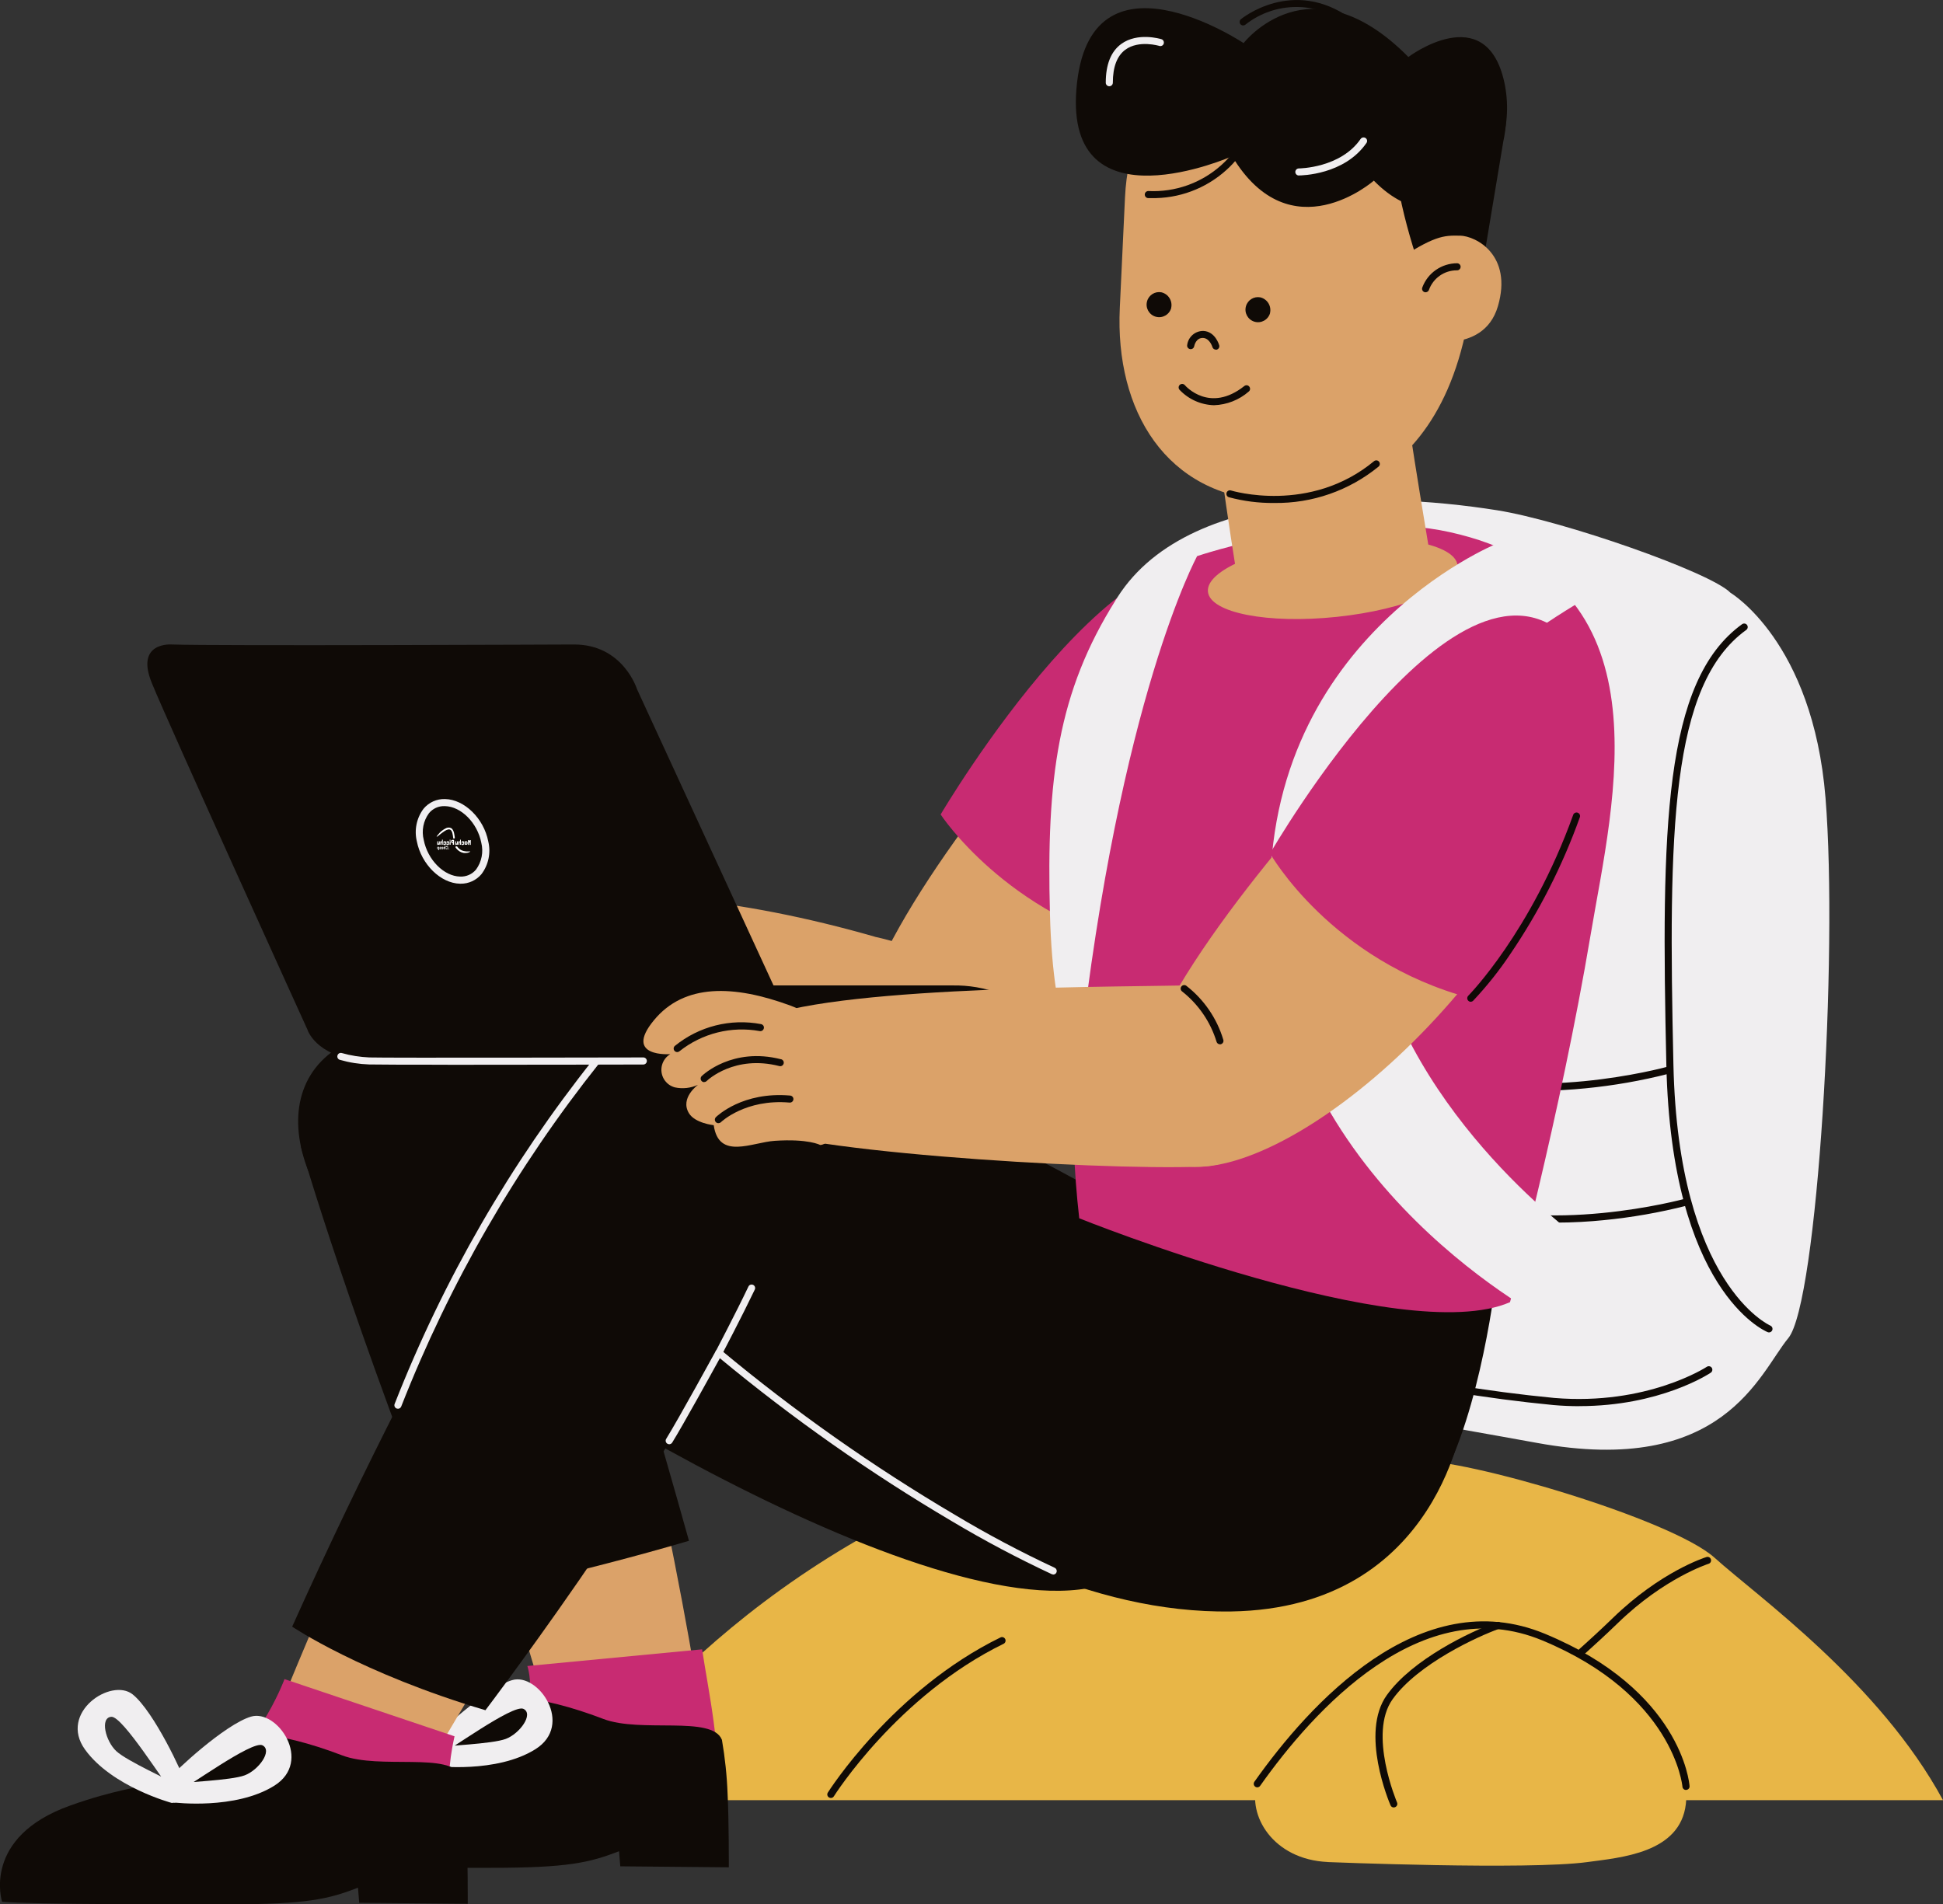 <svg xmlns="http://www.w3.org/2000/svg" xmlns:xlink="http://www.w3.org/1999/xlink" id="Layer_1" data-name="Layer 1" viewBox="0 0 351.59 344.6"><rect x="0" y="0" width="351.59" height="344.6" fill="#333333" stroke="none"/><defs><style>      .cls-1 {        fill: #dba269;      }      .cls-2 {        fill: #0f0a06;      }      .cls-3 {        fill: #e8b647;      }      .cls-4 {        fill: #fff;      }      .cls-5 {        fill: none;      }      .cls-6 {        fill: #f0eef0;      }      .cls-7 {        fill: #c82b72;      }      .cls-8 {        clip-path: url(#clippath);      }    </style><clipPath id="clippath"><rect class="cls-5" width="351.59" height="344.6"></rect></clipPath></defs><g class="cls-8"><g id="Group_283" data-name="Group 283"><path id="Path_210" data-name="Path 210" class="cls-3" d="M103.62,325.78s21.45-35.1,68.01-55.37c27.78-12.1,76.38-5.5,84.75-6.03s46.04,10.46,53.88,17.52,29.82,22.61,41.33,43.87H103.62Z"></path><path id="Path_211" data-name="Path 211" class="cls-1" d="M98.23,307.1s-7.56-26.2-14.11-44.31c-6.2-17.14,25.7-32.05,32.51-4.8,5.33,21.32,9.62,47.76,9.62,47.76l-28.02,1.36Z"></path><path id="Path_212" data-name="Path 212" class="cls-7" d="M95.43,301.5s3.49,10.35-8.23,13.96c-11.6,3.57-36.51,8.14-34.8,14.07,3.3,11.38,29.57,4.49,50.06,4.27s25.32,1.35,27.05-9.33c1.17-7.24-1.37-18.65-2.46-26l-31.62,3.02Z"></path><path id="Path_213" data-name="Path 213" class="cls-2" d="M130.63,314.81c.56,3.26.91,6.54,1.03,9.85.25,4.75.22,13.26.22,13.26l-19.64-.18-.22-2.73c-5.32,2.05-9.21,3.01-23.29,3-8.39,0-35.8.06-41.12-.46,0,0-3.76-11.7,12.39-17.43s17.04-1.4,30.67-12.95c0,0,6.1-.85,18.48,3.89,6.8,2.61,19.69-.67,21.47,3.76"></path><path id="Path_214" data-name="Path 214" class="cls-6" d="M78.29,319.66s-10.78-2.9-15.65-9.63,4.74-13.1,8.61-10,9.17,14.56,9.46,15.87c.19.81-.31,1.63-1.12,1.82-.42.1-.87.01-1.23-.24-1.13-.89-8.89-13.57-10.98-13.4s-1.05,4.41.92,6.23,9.84,5.3,10.6,5.94,2.66,3.28-.6,3.42"></path><path id="Path_215" data-name="Path 215" class="cls-6" d="M78.76,319.59s11.08,1.37,18.12-3.04.54-13.92-4.22-12.5-13.97,10.04-14.73,11.15c-.48.68-.33,1.62.35,2.1.36.25.81.34,1.23.24,1.38-.4,13.34-9.23,15.22-8.29s-.68,4.48-3.2,5.43-11.11,1.21-12.05,1.52-3.7,2.04-.73,3.39"></path><path id="Path_216" data-name="Path 216" class="cls-1" d="M49.09,312.69s13.64-33.79,22.3-50.99c8.2-16.27,46.25-7.04,31.12,16.63-11.84,18.52-26.13,43.22-26.13,43.22l-27.29-8.86Z"></path><path id="Path_217" data-name="Path 217" class="cls-7" d="M51.48,303.87s-5.63,15.14-15.39,17.95c-11.66,3.36-32.64,8.38-30.92,14.31,3.3,11.38,27.58,4.49,48.07,4.27s23.95,3.39,27.65-6.77c1.88-5.16-1.05-8.72,1.36-19.42l-30.77-10.35Z"></path><path id="Path_218" data-name="Path 218" class="cls-2" d="M83.39,321.41c.56,3.26.91,6.54,1.03,9.85.25,4.75.22,13.26.22,13.26l-19.64-.18-.22-2.73c-5.32,2.05-9.21,3.01-23.29,3-8.39,0-35.8.06-41.12-.46,0,0-3.76-11.7,12.39-17.43s17.04-1.4,30.67-12.95c0,0,6.1-.85,18.48,3.89,6.8,2.61,19.69-.67,21.47,3.76"></path><path id="Path_219" data-name="Path 219" class="cls-6" d="M31.05,326.26s-10.78-2.9-15.65-9.63,4.74-13.1,8.61-10,9.17,14.56,9.46,15.87c.19.81-.31,1.63-1.12,1.82-.42.1-.87.01-1.23-.24-1.13-.89-8.89-13.56-10.98-13.4s-1.05,4.41.92,6.23,9.84,5.3,10.6,5.94,2.66,3.28-.6,3.42"></path><path id="Path_220" data-name="Path 220" class="cls-6" d="M31.52,326.19s11.08,1.37,18.12-3.04.54-13.92-4.22-12.5-13.97,10.04-14.73,11.14c-.48.68-.33,1.62.35,2.1.36.25.81.34,1.23.24,1.38-.4,13.34-9.23,15.22-8.29s-.68,4.48-3.2,5.43-11.11,1.21-12.05,1.52-3.7,2.04-.73,3.39"></path><path id="Path_221" data-name="Path 221" class="cls-1" d="M158.33,169.53s30.45,6.25,26.18,23.56c-2.42,9.82-14.02,12.14-31.48,8.46s-61.76-16.2-64.8-21.35-7.84-13.32,8.37-16.7c14.58-3.03,36.8-1.14,61.73,6.02"></path><path id="Path_222" data-name="Path 222" class="cls-1" d="M225.98,115.6c-2.5-3.35-7.49-4.83-11.57-3.92-6.25,1.4-13.34,5.54-22.43,16.13-15.75,18.36-39.36,49.08-36.9,64.55,3.78,23.75,43.4,2.41,66.97-38.16,11.94-20.55,9.68-30.89,3.93-38.6"></path><path id="Path_223" data-name="Path 223" class="cls-7" d="M225.9,103.82c-20.77-15.74-55.69,43.57-55.69,43.57,0,0,11.79,18.09,36.58,24.27,0,0,38.52-53.13,19.11-67.84"></path><path id="Path_224" data-name="Path 224" class="cls-6" d="M313.1,107.25s14.93,8.78,17.23,37.14-1.44,91.35-6.73,97.76-11.66,25.16-45.51,18.96c-34.91-6.39-55.24-7.97-57.36-30.59s-24.04-110.35-20.73-118.21c10.19-24.22,48.25-23.57,70.91-19.97,11.92,1.9,38.6,11.21,42.2,14.91"></path><path id="Path_225" data-name="Path 225" class="cls-2" d="M320.1,241.12c.35,0,.64-.29.64-.64,0-.26-.16-.49-.39-.59-.17-.07-16.65-7.46-17.54-47.17-.95-42.36-.54-68.8,13.17-78.72.29-.2.36-.6.16-.89s-.6-.36-.89-.16c0,0-.01,0-.02.01-14.22,10.28-14.66,37-13.7,79.79.92,40.65,17.62,48.03,18.33,48.32.08.03.16.05.25.05"></path><path id="Path_226" data-name="Path 226" class="cls-2" d="M278.19,197.39c3.15,0,6.11-.18,8.69-.44,5.07-.49,10.1-1.37,15.04-2.63.34-.09.55-.44.46-.78s-.44-.55-.78-.46c0,0-.01,0-.02,0-.25.07-25.34,6.89-43.01-.25-.33-.13-.7.03-.83.35-.13.33.03.7.35.83h0c6.37,2.57,13.62,3.36,20.1,3.36"></path><path id="Path_227" data-name="Path 227" class="cls-2" d="M281.48,221.25c3.15,0,6.11-.18,8.69-.44,5.07-.49,10.1-1.37,15.04-2.63.34-.09.55-.44.46-.78s-.44-.55-.78-.46c0,0-.01,0-.02,0-.25.07-25.35,6.89-43.01-.24-.33-.13-.7.03-.83.35-.13.33.03.7.35.83,6.37,2.57,13.62,3.36,20.1,3.36"></path><path id="Path_228" data-name="Path 228" class="cls-2" d="M285.8,254.46c14.51,0,23.37-5.78,23.77-6.05.29-.2.37-.59.18-.89-.2-.29-.59-.37-.89-.18-.11.07-10.83,7.05-27.62,5.64-12.26-1.18-24.42-3.21-36.39-6.08-.34-.09-.69.12-.78.47-.09.34.12.69.47.78h0c12.04,2.89,24.27,4.93,36.59,6.12,1.61.14,3.17.2,4.66.2"></path><path id="Path_229" data-name="Path 229" class="cls-2" d="M219,247.04s5.65,37.13-23.72,40.61c-35.41,4.19-119.09-50.05-132.75-65.1s-14.2-39.99,22.29-36.64,134.18,61.13,134.18,61.13"></path><path id="Path_230" data-name="Path 230" class="cls-2" d="M54.46,207.52s8.87,31.09,29.11,81.66c0,0,21.95-4.68,41.1-10.35,0,0-12.68-45.64-20.45-67.1s-49.76-4.21-49.76-4.21"></path><path id="Path_231" data-name="Path 231" class="cls-2" d="M264.97,255.67s-4.16,35.35-42.19,35.95c-50.66.8-99.98-52.42-112.89-68.12s-12.21-40.64,24.07-35.49c36.27,5.15,131.01,67.66,131.01,67.66"></path><path id="Path_232" data-name="Path 232" class="cls-2" d="M208.95,224.94s37.43-1.16,62.08,3.95c0,0-2.33,22.67-9.15,37.02,0,0-32.93-17.73-52.93-40.98"></path><path id="Path_233" data-name="Path 233" class="cls-2" d="M105.51,194.46s-25.96,40.52-52.64,99.91c0,0,12.56,8.47,34.97,15.12,0,0,40.54-53.43,46.47-75.47s-28.8-39.56-28.8-39.56"></path><path id="Path_234" data-name="Path 234" class="cls-7" d="M216.62,100.65s-40.34,11.59-22.51,52.18c5.93,13.51-2.82,32.42,1.18,67.64,0,0,58.65,23.6,77.95,15.18,0,0,9.06-33.62,14.59-66.5,4.09-24.33,14.6-63.96-25.48-72.85-19.92-4.42-45.73,4.34-45.73,4.34"></path><path id="Path_235" data-name="Path 235" class="cls-1" d="M218.58,107.09c.4,3.82,10.84,5.85,23.32,4.54s22.26-5.48,21.85-9.31-10.84-5.85-23.32-4.54-22.26,5.49-21.85,9.31"></path><path id="Path_236" data-name="Path 236" class="cls-1" d="M234.74,12.63h0c18.58.87,35.27,7.61,34.4,26.19l-3.67,20c-6.98,35.76-35.49,31.81-35.49,31.81-18.99-.89-28.22-16.29-27.35-34.87l.94-20c.87-18.58,12.59-23.98,31.18-23.11"></path><path id="Path_237" data-name="Path 237" class="cls-2" d="M220.01,63.29c.06,0,.12,0,.17-.02.34-.1.54-.45.44-.79-.03-.1-.71-2.46-2.83-2.59-1.51-.04-2.79,1.07-2.97,2.57-.05.35.2.67.55.72.34.05.66-.18.72-.52.03-.16.34-1.57,1.63-1.5,1.2.07,1.67,1.64,1.67,1.65.08.27.33.46.62.46"></path><path id="Path_238" data-name="Path 238" class="cls-2" d="M219.69,73.33c2.31-.08,4.53-.95,6.27-2.47.28-.22.32-.62.1-.9-.22-.28-.62-.32-.9-.1-6.24,4.94-10.58.05-10.76-.16-.23-.27-.63-.3-.9-.07-.27.23-.3.63-.07.9,1.63,1.73,3.89,2.74,6.26,2.8"></path><path id="Path_239" data-name="Path 239" class="cls-2" d="M211.93,55.76c-.35,1.2-1.6,1.9-2.81,1.55-1.2-.35-1.9-1.6-1.55-2.81.32-1.13,1.45-1.82,2.6-1.6,1.27.31,2.05,1.58,1.75,2.85"></path><path id="Path_240" data-name="Path 240" class="cls-2" d="M229.82,56.67c-.35,1.2-1.6,1.9-2.81,1.55-1.2-.35-1.9-1.6-1.55-2.81.32-1.13,1.45-1.82,2.6-1.6,1.27.31,2.05,1.58,1.75,2.85"></path><path id="Path_241" data-name="Path 241" class="cls-1" d="M220.98,85.21s1.45,10.43,2.69,18.05c0,0,4.2,3.48,19.93,1.96,12.8-1.24,15.55-2.48,15.55-2.48,0,0-4.31-25.49-5.1-32.59l-33.07,15.06Z"></path><path id="Path_242" data-name="Path 242" class="cls-2" d="M230.56,91.02c6.87.1,13.56-2.23,18.88-6.57.28-.22.32-.62.1-.9-.22-.28-.62-.32-.9-.1,0,0,0,0-.01.01-11.63,9.62-25.74,5.34-25.88,5.3-.34-.11-.7.08-.8.42s.08.7.42.8h0c2.67.72,5.43,1.07,8.2,1.04"></path><path id="Path_243" data-name="Path 243" class="cls-2" d="M222.95,28.28s-30.24,13.39-28.17-12.17c2.18-27.04,30.25-8.31,30.25-8.31,0,0,11.99-15.51,29.82,2.51,0,0,14.01-10.55,17.35,4.53,3.33,15.08-10.38,31.35-23.6,17.85,0,0-15.05,13.22-25.65-4.42"></path><path id="Path_244" data-name="Path 244" class="cls-2" d="M266.69,57.6l5.35-32.08s4.32-17.73-12.41-13.59c-16.77,4.15-.15,43.41-.15,43.41l7.21,2.26Z"></path><path id="Path_245" data-name="Path 245" class="cls-1" d="M264.17,42.64c2.97.06,9.57,3.58,6.88,12.78s-14.48,5.91-14.48,5.91l-4.43-13.78c7.34-4.92,9.06-4.97,12.03-4.9"></path><path id="Path_246" data-name="Path 246" class="cls-2" d="M257.96,52.89c.26,0,.5-.16.6-.4.76-2.15,2.79-3.58,5.07-3.57.35.02.65-.25.67-.61.02-.35-.25-.65-.61-.67h0c-2.82,0-5.34,1.74-6.32,4.38-.13.33.03.7.36.83.08.03.16.05.24.05"></path><path id="Path_247" data-name="Path 247" class="cls-6" d="M200.73,15.61c.35,0,.64-.29.64-.64,0-2.85.76-4.86,2.26-5.97,2.45-1.81,6.12-.7,6.15-.69.34.1.7-.08.8-.42.1-.34-.09-.7-.42-.8-.17-.05-4.33-1.3-7.29.88-1.85,1.36-2.78,3.72-2.78,7,0,.35.29.64.64.64"></path><path id="Path_248" data-name="Path 248" class="cls-6" d="M235.04,31.75c.4,0,8.24-.08,12.24-5.9.19-.3.11-.69-.19-.88-.29-.18-.67-.11-.87.16-3.63,5.29-11.11,5.35-11.19,5.35-.35,0-.64.29-.64.64,0,.35.29.64.64.64h0Z"></path><path id="Path_249" data-name="Path 249" class="cls-2" d="M208.24,35.85c5.04.12,9.93-1.7,13.67-5.08,1.67-1.49,3.04-3.29,4.04-5.3.14-.32,0-.7-.33-.84s-.7,0-.84.33h0c-.94,1.86-2.22,3.53-3.77,4.91-3.61,3.25-8.36,4.94-13.21,4.7-.35,0-.65.27-.65.63,0,.35.27.65.63.65h.47"></path><path id="Path_250" data-name="Path 250" class="cls-2" d="M224.96,4.6c.15,0,.3-.05.41-.15,5.38-4.23,12.95-4.25,18.35-.05.29.21.69.14.89-.15s.14-.69-.15-.89h0c-10.55-7.58-19.83.04-19.92.12-.27.23-.3.63-.08.9.12.14.3.23.49.23"></path><path id="Path_251" data-name="Path 251" class="cls-6" d="M285.26,109.31s-1.32-2.8-6.86-6.76c-2.32-1.73-4.88-3.13-7.59-4.15,0,0-43.26,17.55-40.88,67.44,2.33,48.96,50.84,73.55,50.84,73.55l4.5-15.67s-32.66-23.55-37.5-57.36c-3.76-26.32,17.85-45.13,37.5-57.06"></path><path id="Path_252" data-name="Path 252" class="cls-1" d="M280.72,125.58c-2.38-3.44-7.31-5.1-11.42-4.34-6.3,1.17-13.53,5.04-23,15.3-16.42,17.77-42.57,49.06-40.68,64.6,2.9,23.87,44.72,2.54,69.76-37.14,12.68-20.1,10.81-30.51,5.34-38.43"></path><path id="Path_253" data-name="Path 253" class="cls-7" d="M285.79,117.87c-19.66-26.43-55.97,36.57-55.97,36.57,0,0,10.99,19.45,36.31,26.2,0,0,34.2-43.23,19.66-62.77"></path><path id="Path_254" data-name="Path 254" class="cls-2" d="M266.13,181.28c.17,0,.33-.07.45-.19,2.47-2.63,4.72-5.45,6.72-8.45,5.21-7.67,9.43-15.97,12.56-24.7.15-.32,0-.7-.32-.85-.32-.15-.7,0-.85.32-.01.03-.03.06-.03.09-7.64,21.19-18.86,32.57-18.97,32.69-.25.25-.25.66,0,.91.12.12.28.19.45.19"></path><path id="Path_255" data-name="Path 255" class="cls-6" d="M216.62,100.65s-14.05,25.58-21.34,91.1c0,0-4.7-4.07-5.29-26.37-.65-24.51,1.4-40.12,11.94-56.85,0,0,8.15-8.15,14.68-7.88"></path><path id="Path_256" data-name="Path 256" class="cls-6" d="M190.58,284.94c.35,0,.64-.28.64-.64,0-.25-.15-.49-.38-.59-6.15-2.87-12.15-6.05-17.98-9.54-14.91-8.79-29.08-18.77-42.38-29.85-.27-.23-.68-.19-.9.08-.03.03-.05.07-.07.1-.07.12-6.69,12.22-8.96,15.88-.19.3-.09.7.21.88.3.19.7.09.88-.21,1.97-3.18,7.18-12.64,8.62-15.26,13.18,10.93,27.22,20.79,41.97,29.49,5.86,3.5,11.9,6.7,18.09,9.59.08.04.17.05.26.05"></path><path id="Path_257" data-name="Path 257" class="cls-2" d="M103.85,116.63s-64.95.28-72.76,0c0,0-6.69-.56-3.62,6.97s28.16,62.72,28.16,62.72c0,0,1.42,4.74,9.63,5.58s80.96,0,80.96,0l-30.95-67.18s-2.51-8.12-11.43-8.09"></path><path id="Path_258" data-name="Path 258" class="cls-6" d="M83.35,159.92c1.45.02,2.84-.62,3.77-1.73,1.28-1.69,1.73-3.87,1.23-5.93-.8-4.15-4.31-7.59-7.81-7.66-1.49-.05-2.92.59-3.88,1.73-1.28,1.69-1.73,3.87-1.23,5.93.81,4.15,4.31,7.59,7.81,7.66h.11M80.42,145.88h.09c2.93.06,5.88,3.03,6.58,6.62.42,1.68.07,3.46-.95,4.86-.71.85-1.77,1.32-2.88,1.27-2.93-.06-5.88-3.03-6.58-6.62-.43-1.68-.08-3.47.95-4.86.69-.83,1.71-1.3,2.79-1.27"></path><path id="Path_259" data-name="Path 259" class="cls-4" d="M82,151.67c.04.08.13.11.21.07.06-.03.1-.1.09-.16-.02-.15-.05-.31-.07-.46-.02-.12-.04-.25-.07-.37,0-.03-.02-.06-.02-.09s-.02-.06-.03-.09-.02-.06-.03-.09-.02-.06-.04-.09c-.03-.06-.06-.13-.09-.19-.04-.06-.08-.12-.13-.18-.05-.06-.11-.1-.17-.14h-.02s-.02-.02-.02-.03-.03-.02-.05-.02h-.03s-.03-.02-.03-.02c-.02,0-.04-.01-.05-.02-.07-.02-.15-.03-.22-.03-.07,0-.14,0-.21.02-.04,0-.07.01-.1.02h-.05s-.02.02-.02.02h-.02s-.05.03-.05.03l-.05.02s-.06.03-.09.04c-.12.06-.23.12-.34.19-.11.07-.21.14-.31.22-.04.03-.08.06-.12.09l-.06.05-.06.05-.06.06-.03.03-.03.03-.08.08c-.11.12-.24.27-.35.41-.04.06-.08.1-.11.14-.02.03-.04.07-.06.1-.02.05-.02.07,0,.07.11-.05.21-.11.3-.19,0,0,0,0,.02-.01l.07-.06c.06-.05.14-.12.22-.18l.06-.05.06-.05s.08-.06.11-.08l.08-.06.03-.02.09-.07.1-.07c.1-.07.19-.14.29-.2.1-.06.2-.12.3-.17.03-.01.05-.02.08-.03l.04-.02h.04s.02-.02.02-.02h.02s.04-.02.04-.02c.03,0,.05-.01.08-.02.05-.01.1-.02.15-.02.05,0,.1,0,.14.02h.03s.02.02.02.02h.02s.02.02.03.02h.02s.02.02.02.02c.04.02.08.06.11.09.03.04.06.08.09.12.03.05.05.1.07.15.01.03.02.05.03.08s.02.05.03.08.02.06.02.08.02.06.02.09c.03.11.05.23.07.35.03.16.03.32.07.48,0,0,0,.02,0,.03"></path><path id="Path_260" data-name="Path 260" class="cls-4" d="M82.67,153.19c-.06-.06-.14-.09-.21,0-.05.06-.06.14-.01.2.04.06.09.12.14.18.06.07.12.14.19.2.12.12.26.22.4.31.15.09.3.16.46.21h.04s.04.02.04.02h.04s.04.02.04.02h.04s.04.02.04.02h.04s.04.01.04.01h.08c.05,0,.12,0,.21,0,.09,0,.18,0,.28-.02.09-.02.18-.04.27-.07l.05-.02h.02s.02-.02.02-.02c.03-.01.05-.02.07-.04l.05-.03h.01s.01-.01.01-.01h.02s.03-.04.04-.06c0,0,0-.02,0-.02,0,0,0,0,0,0-.02,0-.03,0-.05,0h-.08s-.05.01-.05.01h-.05s-.03,0-.03,0h-.09s0,0-.02,0h-.35c-.09,0-.18-.02-.27-.04l-.09-.02h-.04c-.07-.02-.15-.04-.22-.06-.28-.09-.54-.25-.75-.45-.06-.05-.11-.11-.16-.17-.04-.06-.09-.12-.14-.18"></path><path id="Path_261" data-name="Path 261" class="cls-4" d="M84.68,152.48v.41c.21,0,.03,0,.04,0h.13v-.38s0-.08.01-.12c0,.01.01.03.02.04,0,.02.02.04.02.06s.02.04.02.06.01.02.02.02,0,0,.01-.01c0-.01.01-.02.02-.03,0-.01.01-.03.02-.04s.01-.03.02-.04,0-.02.01-.03h0c0,.07,0,.15,0,.23,0,.08,0,.16-.01.24.03,0,.06,0,.09,0h.09s0-.02,0-.02v-.84s-.03,0-.04,0h-.09s-.03,0-.04,0h0s-.02.02-.02.04c0,.02-.02.04-.02.06,0,.02-.01.04-.02.06,0,.01-.01.03-.02.04h0s0,0-.01-.02l-.02-.06s-.01-.04-.02-.07c0-.02-.01-.03-.02-.05-.01,0-.02,0-.03,0h-.15c0,.08,0,.16,0,.24v.24"></path><path id="Path_262" data-name="Path 262" class="cls-4" d="M84.2,152.24c.13.21-.03,0-.05,0h-.07s0,.01,0,.01v.3c0,.09,0,.18,0,.27v.03s0,.02.02.02h.02s.03,0,.04,0h.07s.02,0,.03,0c0,0,0,0,.01-.01,0,0,0-.01,0-.02,0,0,0-.02,0-.02,0,0,0-.01,0-.02.02.02.05.04.08.05.03.01.06.02.09.02.03,0,.06-.01.08-.03.03-.02.05-.05.06-.09.02-.04.03-.07.03-.11,0-.04.01-.07.01-.11,0-.04,0-.08-.02-.12-.01-.03-.03-.06-.05-.09-.02-.02-.04-.05-.07-.06-.03-.01-.05-.02-.08-.02h-.04s-.02,0-.04,0c-.01,0-.02,0-.03.02,0,.01-.02.02-.02.04,0-.01,0-.02,0-.04v-.03h-.07ZM84.33,152.42c0-.06.06,0,.08.02.02.01.03.03.04.06,0,.01,0,.02,0,.03,0,.01,0,.02,0,.03,0,.04,0,.07-.03.1-.02.03-.05.04-.08.04-.02,0-.03,0-.05-.01-.01,0-.02-.02-.02-.03,0-.02,0-.03,0-.05v-.13s0-.03,0-.04c0,0,.01-.01.02-.02.01,0,.03,0,.04,0"></path><path id="Path_263" data-name="Path 263" class="cls-4" d="M83.65,152.64c.12.08-.02,0-.03,0h-.09s-.02,0-.04,0v.07s0,.04,0,.06c0,.02,0,.03,0,.05,0,.01,0,.02.02.03.01.02.03.03.06.04.02,0,.05.01.08.02h.16s.08-.03.11-.06c.02-.02.04-.05.05-.08,0-.03.01-.07.02-.1v-.1s0-.06,0-.09c0-.03,0-.06,0-.09,0-.01,0-.03,0-.04v-.04s-.03-.03-.04-.03c-.01,0-.03-.02-.05-.02-.02,0-.04-.01-.06-.01-.02,0-.04,0-.06,0-.02,0-.03,0-.05,0-.02,0-.03,0-.05,0-.03,0-.05,0-.08.01-.02,0-.04.02-.06.04-.01,0-.02.02-.03.03,0,.02-.01.03-.01.05,0,.02,0,.04,0,.07v.08s.02,0,.04,0h.12s.02-.05.04-.07c.02-.02.05-.02.08-.01.02,0,.03.01.04.03,0,0,.01.02.01.03,0,.03,0,.05,0,.08v.09s0,.03-.02.05c-.01.01-.02.02-.04.02-.02,0-.03,0-.05,0-.01,0-.03,0-.04-.01,0,0-.02-.02-.02-.03,0-.01,0-.03-.01-.04"></path><path id="Path_264" data-name="Path 264" class="cls-4" d="M83.25,151.96c.07.31,0,.01,0,.03v.32h-.02s-.01-.02-.02-.02c-.02-.01-.04-.02-.06-.03-.02,0-.05-.01-.07-.01-.02,0-.05,0-.07,0-.02,0-.04.02-.06.03-.01.01-.02.03-.02.05,0,.03,0,.06,0,.09v.45s.05,0,.08,0h.08v-.37s0-.02,0-.03c0,0,0-.02.02-.02h0s.02,0,.03,0c.01,0,.03,0,.04,0,.01,0,.03.01.03.02.01.01.02.03.02.05v.26s0,.06,0,.08h0s.04.01.04.01h.07s.03,0,.05,0v-.92h-.16s-.01,0-.01,0"></path><path id="Path_265" data-name="Path 265" class="cls-4" d="M82.53,152.88c.12-.01,0-.03,0-.04,0-.01,0-.02,0-.03h.02s.01.02.02.02c.02.01.04.02.06.03.02,0,.04.01.07.01.02,0,.05,0,.07,0,.02,0,.04-.02.06-.03.01-.01.02-.03.02-.05,0-.03,0-.06,0-.09v-.45s-.05,0-.08,0h-.08v.14s0,.05,0,.08v.14s0,.02,0,.03c0,0,0,.02-.02.02h0s-.02,0-.03,0c-.01,0-.03,0-.04,0-.01,0-.03-.01-.03-.02-.01-.01-.02-.03-.02-.05v-.26s0-.06,0-.08h0s-.03,0-.04,0h-.07s-.03,0-.05,0v.64h.11s.02,0,.03,0h.02s.01,0,.01,0"></path><path id="Path_266" data-name="Path 266" class="cls-4" d="M81.59,152.26h0c.2.21,0,.01,0,.02,0,0,0,.01,0,.02,0,.04.02.08.04.11.02.03.05.06.08.09.03.02.07.04.11.05.04.01.08.01.12,0,0,.01,0,.02,0,.03v.29h0s.03,0,.05,0h.06s.04,0,.06,0h.05v-.65c0-.08,0-.15,0-.22-.04,0-.08-.02-.11-.02-.04,0-.08,0-.12,0-.04,0-.08.01-.12.02-.04.01-.07.03-.1.05-.03.02-.06.05-.07.09-.02.04-.03.08-.03.12M81.79,152.33c-.07-.03-.01-.02-.02-.03,0-.01,0-.02,0-.04,0-.01,0-.02.01-.03,0-.01.02-.02.03-.03.02-.02.05-.03.07-.03.03,0,.06,0,.08,0h0v.15s0,.03,0,.04h-.09s-.03,0-.04,0c-.01,0-.03-.01-.04-.02"></path><path id="Path_267" data-name="Path 267" class="cls-4" d="M81.38,152.25h-.02c.08.31,0,.21,0,.31s0,.21,0,.31c0,0,.02,0,.03,0h.11s.02,0,.04,0c0-.05,0-.11,0-.16v-.33c0-.05,0-.1,0-.15h0s-.01,0-.02,0h-.06s-.05,0-.07,0M81.53,151.96h-.17c0,.1,0,.01,0,.03v.14s.01,0,.02,0c.01,0,.03,0,.04,0h.05s.03,0,.05,0v-.08s0-.07,0-.1"></path><path id="Path_268" data-name="Path 268" class="cls-4" d="M80.94,152.64c.12.08-.02,0-.03,0h-.09s-.02,0-.04,0v.07s0,.04,0,.06c0,.02,0,.03,0,.05,0,.01,0,.02.02.03.01.02.03.03.06.04.02,0,.05.01.08.02h.16s.08-.03.11-.06c.02-.02.04-.05.05-.08,0-.03.01-.07.02-.1v-.1s0-.06,0-.09c0-.03,0-.06,0-.09,0-.01,0-.03,0-.04v-.04s-.03-.03-.04-.03c-.01-.01-.03-.02-.05-.02-.02,0-.04-.01-.06-.01-.02,0-.04,0-.06,0-.02,0-.03,0-.05,0-.02,0-.03,0-.05,0-.03,0-.05,0-.08.01-.02,0-.04.02-.06.04-.01,0-.02.02-.03.03,0,.02-.01.03-.01.05,0,.02,0,.04,0,.07v.08s.02,0,.04,0h.12s.02-.05.04-.07c.02-.02.05-.02.08-.01.02,0,.03.01.04.03,0,0,.01.02.01.03,0,.03,0,.05,0,.08v.09s0,.03-.02.05c-.01.01-.02.02-.04.02-.02,0-.03,0-.05,0-.01,0-.03,0-.04-.01,0,0-.02-.02-.02-.03,0-.01,0-.03-.01-.04"></path><path id="Path_269" data-name="Path 269" class="cls-4" d="M80.38,152.64c.12.08-.02,0-.03,0h-.09s-.02,0-.04,0v.07s0,.04,0,.06c0,.02,0,.03,0,.05,0,.01,0,.02.02.03.01.02.03.03.06.04.02,0,.05.01.08.02h.16s.08-.03.11-.06c.02-.02.04-.05.05-.08,0-.03.01-.07.02-.1v-.1s0-.06,0-.09c0-.03,0-.06,0-.09,0-.01,0-.03,0-.04v-.04s-.03-.03-.04-.03c-.01-.01-.03-.02-.05-.02-.02,0-.04-.01-.06-.01-.02,0-.04,0-.06,0-.02,0-.03,0-.05,0-.02,0-.03,0-.05,0-.03,0-.05,0-.08.01-.02,0-.04.02-.06.04-.01,0-.02.02-.03.03,0,.02-.01.03-.01.05,0,.02,0,.04,0,.07v.08s.02,0,.04,0h.12s.02-.05.04-.07c.02-.02.05-.02.08-.01.02,0,.03.01.04.03,0,0,.01.02.01.03,0,.03,0,.05,0,.08v.09s0,.03-.02.05c-.01.01-.02.02-.04.02-.02,0-.03,0-.05,0-.01,0-.03,0-.04-.01,0,0-.02-.02-.02-.03,0-.01,0-.03-.01-.04"></path><path id="Path_270" data-name="Path 270" class="cls-4" d="M79.98,151.96c.07.31,0,.01,0,.03v.32h-.02s-.01-.02-.02-.02c-.02-.01-.04-.02-.06-.03-.02,0-.05-.01-.07-.01-.02,0-.05,0-.07,0-.02,0-.04.02-.06.03-.01.01-.02.03-.02.05,0,.03,0,.06,0,.09v.45s.05,0,.08,0h.08v-.37s0-.02,0-.03c0,0,0-.02.02-.02h0s.02,0,.03,0c.01,0,.03,0,.04,0,.01,0,.03.01.03.02.01.01.02.03.02.05v.26s0,.06,0,.08h0s.04.01.04.01h.07s.03,0,.05,0v-.92h-.16s-.01,0-.01,0"></path><path id="Path_271" data-name="Path 271" class="cls-4" d="M79.26,152.88c.12-.01,0-.03,0-.04,0-.01,0-.02,0-.03h.02s.01.02.02.02c.02.01.04.02.06.03.02,0,.04.01.07.01.02,0,.05,0,.07,0,.02,0,.04-.02.06-.03.01-.01.02-.03.02-.05,0-.03,0-.06,0-.09v-.45s-.05,0-.08,0h-.08v.14s0,.05,0,.08v.14s0,.02,0,.03c0,0,0,.02-.02.02h0s-.02,0-.03,0c-.01,0-.03,0-.04,0-.01,0-.02-.01-.03-.02-.01-.01-.02-.03-.02-.05v-.26s0-.06,0-.08h0s-.03,0-.04,0h-.07s-.03,0-.05,0v.64h.11s.02,0,.03,0h.02s.01,0,.01,0"></path><path id="Path_272" data-name="Path 272" class="cls-4" d="M81.3,153.62s0-.03-.02-.04c-.01-.01-.03-.02-.05-.02-.02,0-.03,0-.05.02-.02.02-.03.06,0,.09,0,0,0,0,0,0,.01.01.03.02.05.02.02,0,.03,0,.05-.02.01-.01.02-.03.02-.04"></path><path id="Path_273" data-name="Path 273" class="cls-4" d="M80.68,153.49c0,.05.02.11.05.15.04.04.09.05.14.05.06,0,.11-.02.15-.07.04-.05.06-.12.05-.18v-.1c0-.07-.01-.13-.05-.18-.08-.08-.21-.09-.29-.01-.04.04-.05.1-.05.15h.12s0-.06.02-.08c.02-.02.04-.03.06-.02.03,0,.05,0,.07.03.02.03.02.07.02.11v.11s0,.08-.02.12c-.01.02-.04.03-.07.03-.02,0-.05,0-.06-.02-.01-.02-.02-.05-.02-.08h-.12Z"></path><path id="Path_274" data-name="Path 274" class="cls-4" d="M80.51,153.29s-.05-.05-.09-.04c-.03,0-.07.01-.09.04-.02.04-.03.08-.03.12v.27h.11v-.27s0-.04.01-.05c0-.01.02-.02.04-.02.02,0,.04.01.05.03v.31h.11v-.6h-.11v.22Z"></path><path id="Path_275" data-name="Path 275" class="cls-4" d="M80.05,153.68c.05,0,.1-.02.13-.05.03-.04.05-.09.05-.15v-.03c0-.06-.01-.11-.04-.15-.03-.04-.08-.06-.13-.05-.05,0-.09.02-.12.05-.03.04-.04.1-.04.15v.05h.22s0,.05-.02.07c-.01.02-.04.02-.06.02-.03,0-.07-.01-.09-.04l-.04.07s.04.04.06.05c.03.01.06.02.08.02M80.11,153.42h-.11s0-.05.01-.07c0-.01.02-.02.04-.02.02,0,.03,0,.04.02.01.02.02.04.02.07"></path><path id="Path_276" data-name="Path 276" class="cls-4" d="M79.63,153.68s0-.02,0-.03c.02.03.05.04.08.04.03,0,.07-.01.09-.04.02-.02.04-.06.04-.09,0-.04-.01-.07-.04-.1-.04-.03-.08-.04-.12-.04h-.03v-.03s0-.03.01-.04c0,0,.02-.01.03-.01.03,0,.04.02.04.05h.11s-.01-.08-.04-.1c-.03-.03-.07-.04-.11-.04-.04,0-.08.01-.11.04-.03.03-.04.06-.04.1v.2s0,.06-.02.09h0s.11.01.11.01ZM79.7,153.6s-.02,0-.03,0c0,0-.01,0-.02-.02v-.09h.03s.03,0,.05.02c.01.01.02.03.02.05,0,.03-.01.05-.04.05"></path><path id="Path_277" data-name="Path 277" class="cls-4" d="M79.12,153.48c0,.05,0,.11.03.15.02.03.06.06.1.05.03,0,.06-.02.08-.04v.2h.11v-.59h-.1v.04s-.05-.05-.09-.05c-.04,0-.08.02-.1.05-.03.05-.04.1-.04.15v.03ZM79.23,153.45s0-.06.01-.09c0-.02.03-.03.05-.03.02,0,.04.01.05.03v.2s-.03.03-.05.03c-.02,0-.04,0-.05-.03-.01-.03-.01-.06-.01-.09v-.03Z"></path><path id="Path_278" data-name="Path 278" class="cls-2" d="M172.33,178.33h-41.54v13.55h56.25c3.4,0,3.63-5.52,1.32-7.62-4.41-3.93-10.14-6.04-16.04-5.93"></path><path id="Path_279" data-name="Path 279" class="cls-1" d="M217.31,178.25s16.08.92,17.15,17.76c.35,5.47-7.89,14.75-17.02,15.11-19.55.76-78.54-3.02-82.77-8.05s-13.65-12.35,3.28-18.93c15.23-5.92,66.95-5.48,79.36-5.88"></path><path id="Path_280" data-name="Path 280" class="cls-1" d="M148.41,207.2s-2.12-1.16-8.23-.75c-4.1.27-10.13,3.52-11.03-2.83,0,0-3.41-.35-4.5-2.19-1.64-2.76,1.66-5.12,1.66-5.12-1.31.6-2.77.77-4.18.47-1.76-.46-2.81-2.27-2.34-4.03.22-.83.76-1.55,1.5-1.99,0,0-8.55.66-2.98-6.11,5.51-6.71,14.46-6.45,24.76-2.66,9.31,3.42,9.29,13.68,9.38,17.26.1,3.84-1.97,7.86-4.03,7.95"></path><path id="Path_281" data-name="Path 281" class="cls-2" d="M130.01,203.25c.17,0,.33-.07.45-.18.04-.04,4.43-4.24,12.42-3.54.35.03.66-.23.69-.58.03-.35-.23-.66-.58-.69-8.61-.76-13.24,3.71-13.44,3.9-.25.25-.26.65-.02.9.12.13.29.2.47.2"></path><path id="Path_282" data-name="Path 282" class="cls-2" d="M127.42,195.81c.17,0,.33-.06.45-.18.2-.2,5.06-4.77,13.14-2.71.34.1.69-.1.79-.44.1-.34-.1-.69-.44-.79,0,0-.02,0-.03,0-8.8-2.24-14.12,2.82-14.35,3.04-.25.24-.26.65-.02.9.12.13.29.2.47.2"></path><path id="Path_283" data-name="Path 283" class="cls-2" d="M122.54,190.39c.16,0,.31-.06.42-.16,4.09-3.24,9.37-4.57,14.5-3.64.35.07.68-.15.76-.5s-.15-.68-.5-.76h0c-5.53-1.05-11.23.39-15.6,3.94-.27.23-.29.64-.06.9.12.14.3.22.48.22"></path><path id="Path_284" data-name="Path 284" class="cls-2" d="M220.75,188.99c.06,0,.13,0,.19-.03.34-.1.53-.46.42-.8,0,0,0,0,0,0-1.16-3.88-3.51-7.3-6.71-9.78-.29-.2-.69-.13-.89.16-.2.29-.13.69.16.89,2.95,2.33,5.12,5.5,6.22,9.1.08.27.33.45.61.45"></path><path id="Path_285" data-name="Path 285" class="cls-6" d="M72,254.94c.27,0,.5-.16.6-.41,8.78-22.36,20.84-43.28,35.8-62.07.23-.27.2-.67-.07-.9s-.67-.2-.9.07c-15.05,18.9-27.19,39.94-36.02,62.43-.13.33.03.7.36.83.08.03.16.04.24.04"></path><path id="Path_286" data-name="Path 286" class="cls-2" d="M271.03,312.49c.15,0,.29-.05.4-.14.13-.1,12.79-10.35,21.33-18.64,8.39-8.15,16.33-10.69,16.41-10.72.34-.1.53-.46.42-.8-.1-.34-.46-.53-.8-.42-.33.1-8.3,2.64-16.93,11.02-8.5,8.25-21.12,18.46-21.25,18.56-.28.22-.32.62-.1.9.12.15.3.24.5.24"></path><path id="Path_287" data-name="Path 287" class="cls-2" d="M150.35,325.37c.22,0,.43-.11.54-.3.11-.18,11.55-18.25,30.73-27.61.31-.16.43-.55.27-.86-.16-.3-.52-.43-.83-.29-19.52,9.53-31.14,27.9-31.26,28.08-.19.3-.1.69.2.88.1.06.22.1.34.1"></path><path id="Path_288" data-name="Path 288" class="cls-3" d="M240.26,336.97s36.16,1.47,46.98,0c6.06-.83,16.81-1.62,17.82-10.53s-5.87-20.05-17.82-26.73-26.53-7.9-37.26,1.62-20.65,15.79-22.48,21.46,2.82,13.72,12.76,14.17"></path><path id="Path_289" data-name="Path 289" class="cls-2" d="M252.21,327.08c.35,0,.64-.29.64-.64,0-.09-.02-.17-.05-.25-.05-.12-5.27-12.44-.81-18.68,4.6-6.44,15.46-11.39,19.26-12.75.34-.09.54-.44.45-.79-.09-.34-.44-.54-.79-.45-.03,0-.07.02-.1.04-4.85,1.74-15.25,6.75-19.87,13.21-4.88,6.83.45,19.4.68,19.93.1.24.33.39.59.39"></path><path id="Path_290" data-name="Path 290" class="cls-2" d="M305.09,323.91s.03,0,.05,0c.35-.03.62-.33.59-.68,0,0,0,0,0,0-.05-.7-1.57-17.37-26.17-27.57-22.65-9.39-42.66,12.75-52.58,26.78-.2.29-.13.69.16.89.29.2.68.13.88-.15,9.7-13.72,29.22-35.38,51.04-26.33,23.83,9.88,25.37,26.32,25.38,26.48.03.33.3.59.64.59"></path><path id="Path_291" data-name="Path 291" class="cls-6" d="M81,192.69c14.25,0,34.15-.04,35.41-.05.35,0,.64-.29.64-.64,0-.35-.29-.64-.64-.64h0c-.47,0-46.76.1-49.57,0-1.68-.07-3.35-.33-4.97-.79-.34-.11-.7.08-.8.42-.11.34.08.7.42.8,1.73.5,3.51.78,5.31.84.96.03,6.83.05,14.2.05"></path><path id="Path_292" data-name="Path 292" class="cls-6" d="M130.07,245.46c.24,0,.46-.13.57-.34.04-.07,3.65-6.96,5.94-11.75.15-.32.02-.7-.3-.85s-.7-.02-.85.3c-2.27,4.77-5.88,11.64-5.91,11.71-.16.31-.04.7.27.86.09.05.19.07.3.07"></path></g></g></svg>